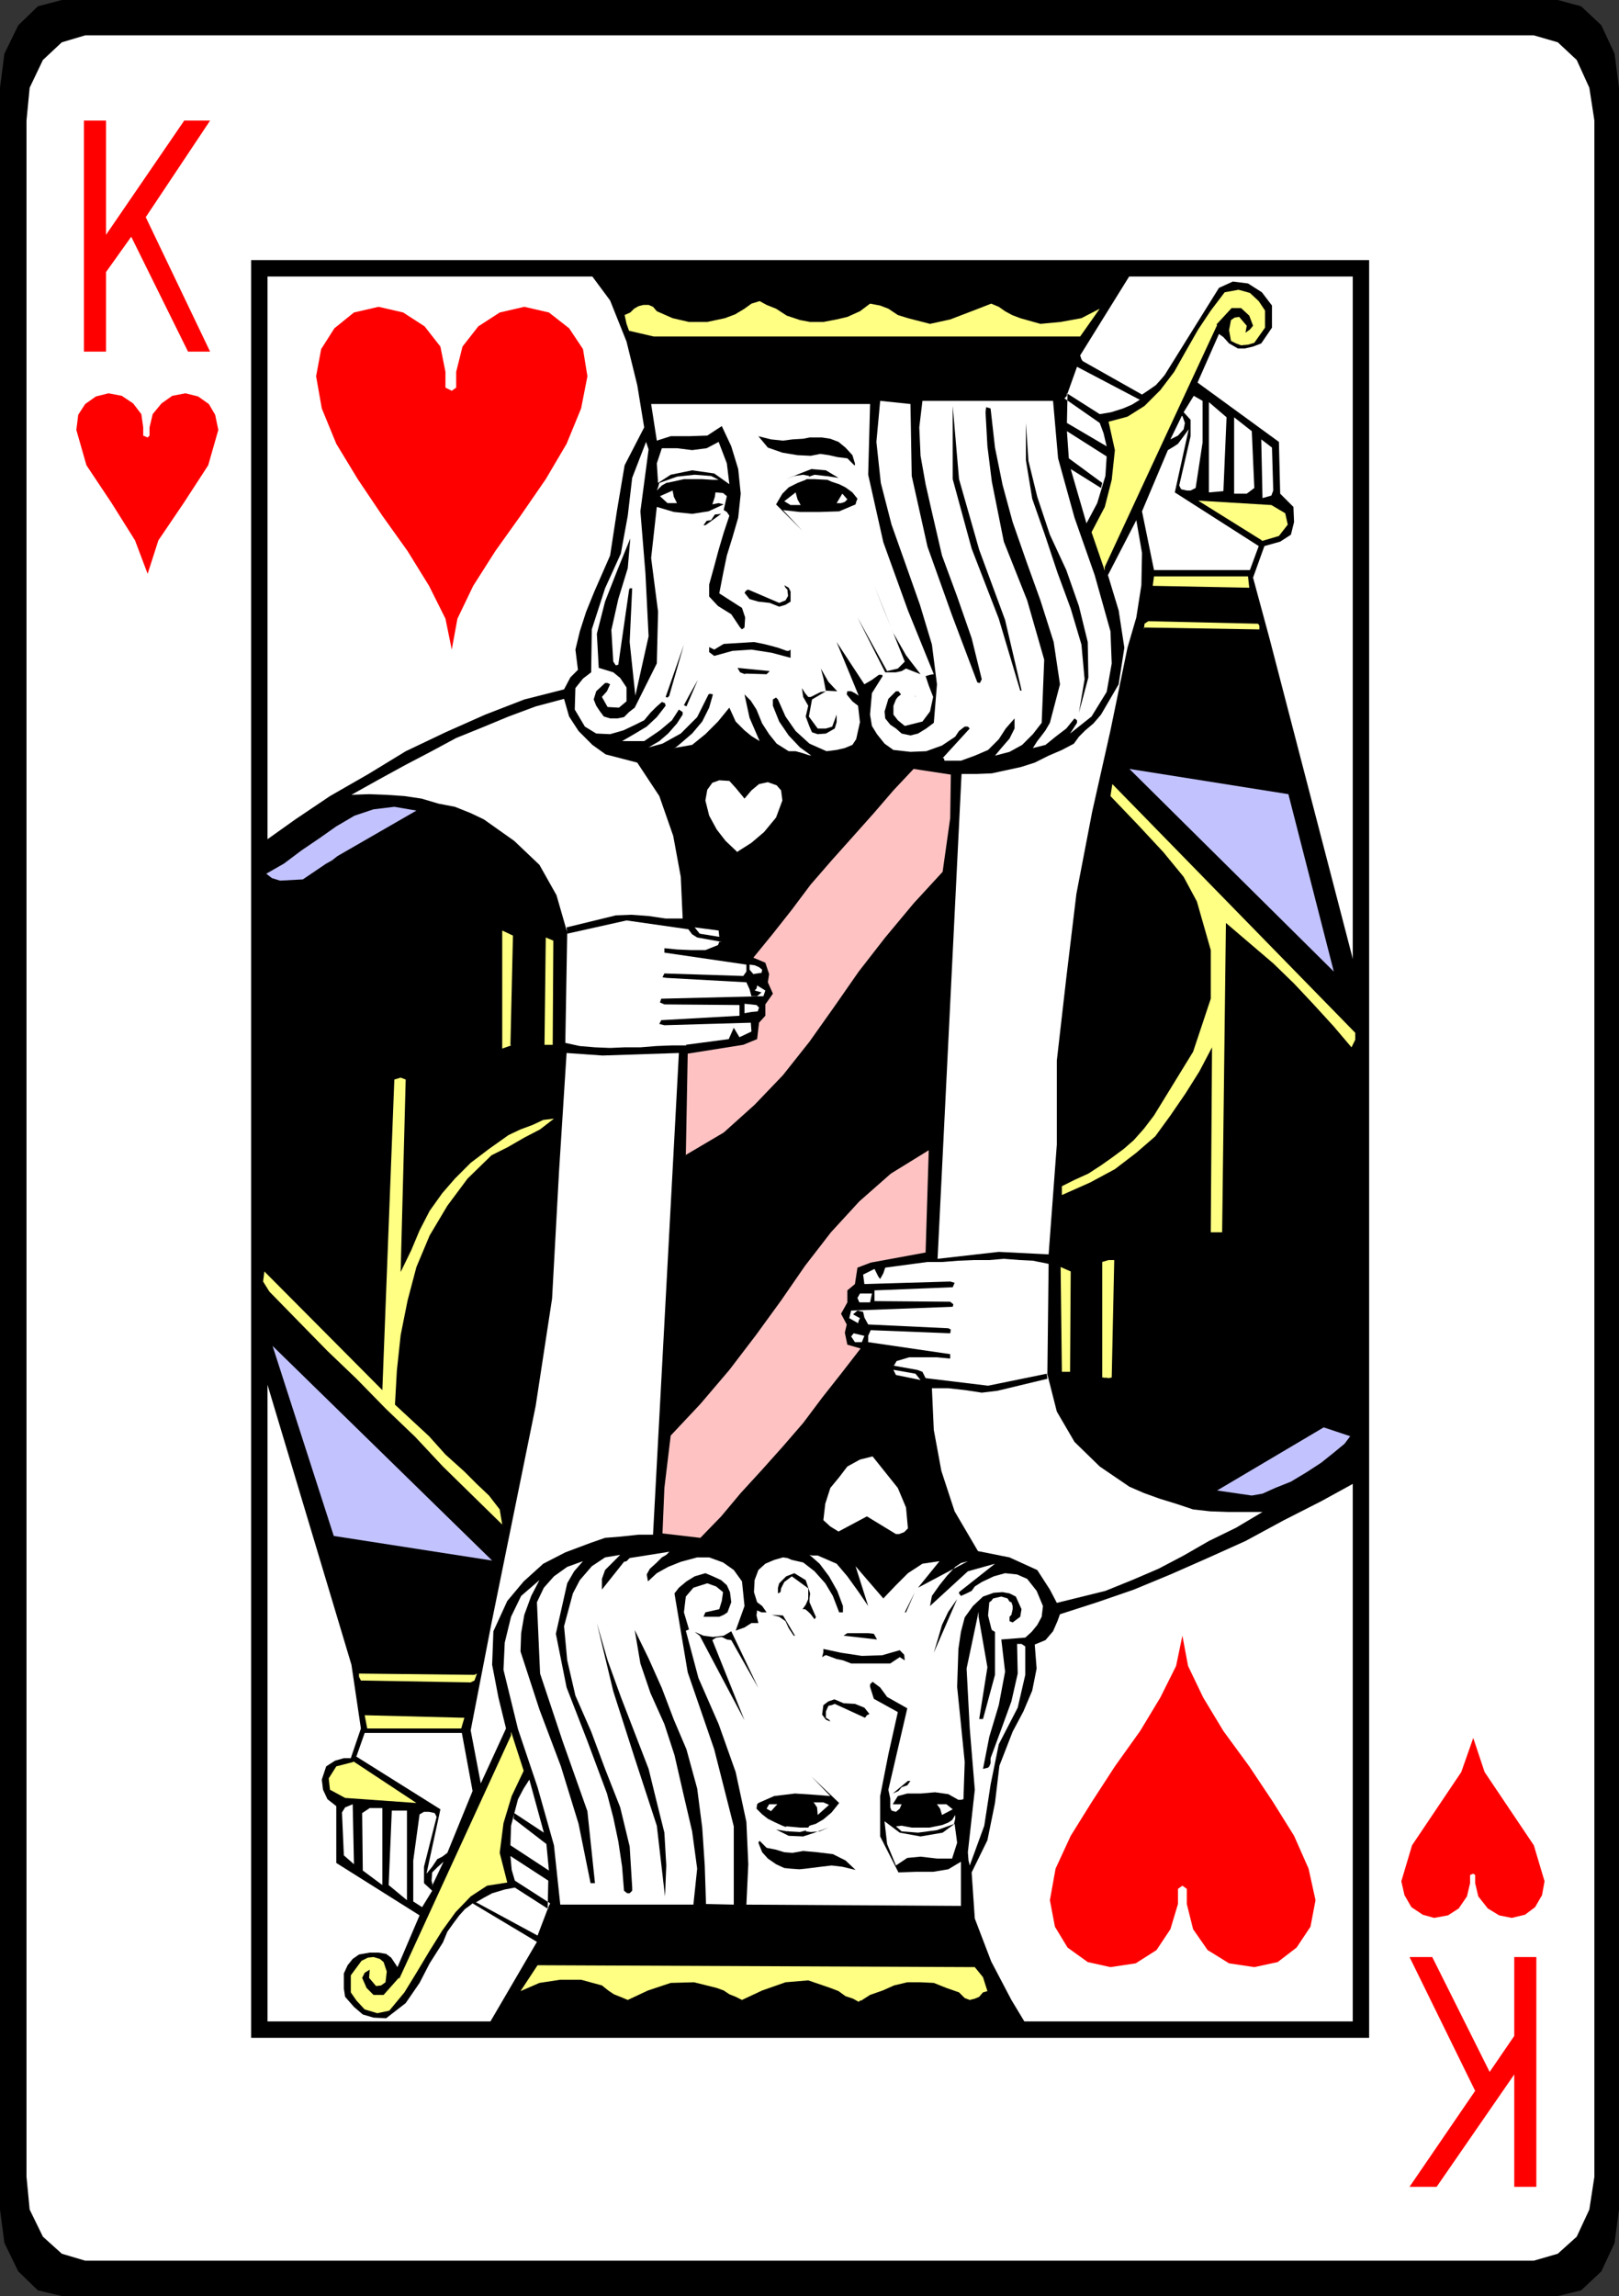 <?xml version="1.0" encoding="UTF-8" standalone="no"?>
<svg
   version="1.0"
   width="109.689mm"
   height="155.497mm"
   id="svg106"
   sodipodi:docname="King of Hearts 1.wmf"
   xmlns:inkscape="http://www.inkscape.org/namespaces/inkscape"
   xmlns:sodipodi="http://sodipodi.sourceforge.net/DTD/sodipodi-0.dtd"
   xmlns="http://www.w3.org/2000/svg"
   xmlns:svg="http://www.w3.org/2000/svg">
  <rect width="100%" height="100%" fill="#333333" stroke="none"/>
  <sodipodi:namedview
     id="namedview106"
     pagecolor="#ffffff"
     bordercolor="#000000"
     borderopacity="0.25"
     inkscape:showpageshadow="2"
     inkscape:pageopacity="0.0"
     inkscape:pagecheckerboard="0"
     inkscape:deskcolor="#d1d1d1"
     inkscape:document-units="mm" />
  <defs
     id="defs1">
    <pattern
       id="WMFhbasepattern"
       patternUnits="userSpaceOnUse"
       width="6"
       height="6"
       x="0"
       y="0" />
  </defs>
  <path
     style="fill:#000000;fill-opacity:1;fill-rule:evenodd;stroke:none"
     d="M 15.833,0 H 398.899 l 5.978,1.616 5.17,4.848 3.393,7.272 1.131,8.726 V 565.569 l -1.131,8.564 -3.393,7.272 -5.17,4.848 -5.978,1.454 H 15.833 L 9.694,586.253 4.685,581.405 1.131,574.133 0,565.569 V 22.461 L 1.131,13.735 4.685,6.464 9.694,1.616 Z"
     id="path1" />
  <path
     style="fill:#ffffff;fill-opacity:1;fill-rule:evenodd;stroke:none"
     d="M 21.811,9.049 H 392.76 l 6.139,1.778 4.847,4.525 3.231,7.11 1.293,8.403 V 557.166 l -1.293,8.403 -3.231,6.948 -4.847,4.363 -6.139,1.778 H 21.811 l -5.978,-1.778 -4.847,-4.363 -3.393,-6.948 -0.808,-8.403 V 30.864 l 0.808,-8.403 3.393,-7.11 4.847,-4.525 z"
     id="path2" />
  <path
     style="fill:#000000;fill-opacity:1;fill-rule:evenodd;stroke:none"
     d="M 64.302,66.576 H 350.592 V 521.616 H 64.302 Z"
     id="path3" />
  <path
     style="fill:#ffffff;fill-opacity:1;fill-rule:evenodd;stroke:none"
     d="M 68.503,70.777 H 346.391 V 517.415 H 68.503 Z"
     id="path4" />
  <path
     style="fill:#ff0000;fill-opacity:1;fill-rule:evenodd;stroke:none"
     d="m 114.064,99.217 v -4.04 l -1.292,-6.464 -4.039,-5.171 -5.493,-3.555 -6.301,-1.454 -6.301,1.454 -5.008,4.04 -3.393,5.333 -1.293,6.948 1.454,8.241 3.716,9.049 5.493,9.049 6.301,9.372 6.463,9.049 5.493,8.888 4.201,8.403 1.616,7.918 1.454,-7.918 4.039,-8.403 5.655,-8.888 6.463,-9.049 6.463,-9.372 5.332,-9.049 3.716,-9.049 1.616,-8.241 -1.131,-6.948 -3.554,-5.333 -5.17,-4.04 -6.301,-1.454 -6.301,1.454 -5.493,3.555 -4.039,5.171 -1.616,6.464 v 4.04 l -1.131,0.808 z"
     id="path5" />
  <path
     style="fill:#ff0000;fill-opacity:1;fill-rule:evenodd;stroke:none"
     d="m 301.638,483.481 v 3.878 l -1.939,6.464 -3.554,5.333 -5.332,3.393 -6.463,0.97 -5.816,-1.293 -5.17,-3.717 -3.231,-5.333 -1.292,-6.787 1.454,-8.08 3.878,-8.403 5.332,-8.564 5.978,-9.211 6.463,-9.049 5.17,-8.564 4.039,-8.08 1.616,-7.756 1.454,7.756 3.878,8.08 5.17,8.564 6.624,9.049 6.139,9.211 5.332,8.564 3.716,8.403 1.777,8.08 -1.292,6.787 -3.554,5.333 -4.847,3.717 -5.978,1.293 -6.463,-0.97 -5.493,-3.393 -3.716,-5.333 -1.616,-6.464 v -3.878 l -1.131,-0.808 -1.131,0.808 z"
     id="path6" />
  <path
     style="fill:#000000;fill-opacity:1;fill-rule:evenodd;stroke:none"
     d="m 348.007,251.597 -22.942,-88.229 -4.201,-15.513 2.908,-8.08 4.039,-1.131 2.747,-1.778 0.808,-3.232 -0.162,-3.878 -3.393,-3.393 -0.323,-13.25 -20.842,-15.19 5.493,-12.443 1.131,0.808 1.454,1.616 2.262,1.293 h 1.777 l 2.1,-0.485 2.1,-0.808 2.747,-4.04 v -5.656 l -2.585,-3.393 -3.554,-2.262 -3.878,-0.485 -3.554,1.616 -13.894,22.3 -0.808,0.97 -1.454,1.616 -1.616,1.131 -1.939,1.293 -15.187,-8.564 -0.323,-0.485 -0.323,-0.97 13.248,-21.33 -140.075,-1.454 6.463,8.726 4.201,10.503 2.747,11.15 1.777,10.827 -5.008,9.695 -1.939,11.473 -1.777,11.635 -4.039,9.211 -2.1,5.171 -1.616,5.009 -1.131,4.686 0.646,5.171 -1.939,1.939 -1.616,3.07 -10.178,2.585 -10.017,3.878 -10.178,4.525 -10.178,4.848 -9.532,5.817 -9.855,5.656 -8.886,5.979 -8.401,5.979 v 134.444 l 22.78,75.948 2.423,16.321 -2.585,7.595 H 89.506 88.052 l -2.262,0.646 -2.262,1.454 -1.131,3.393 0.323,2.585 1.131,2.424 2.262,1.778 v 14.543 l 21.326,13.412 -5.655,13.25 -1.616,-2.424 -1.293,-0.97 -1.939,-0.323 h -2.262 l -2.747,0.485 -1.616,1.131 -1.293,1.616 -0.969,2.101 v 3.878 l 0.323,2.101 2.262,2.585 2.262,1.939 2.747,0.808 3.231,0.162 5.008,-3.878 3.554,-5.171 2.585,-5.009 3.393,-5.333 1.131,-2.747 1.616,-2.262 1.454,-1.939 1.454,-1.616 1.131,-0.808 0.808,-0.646 16.479,9.857 -12.279,21.007 -0.646,0.323 -0.646,0.97 33.12,1.131 h 107.116 l -5.17,-8.564 -5.17,-9.857 -4.201,-10.988 -0.808,-11.796 4.039,-8.241 1.939,-9.534 1.131,-9.534 3.393,-8.726 2.747,-5.171 2.262,-5.332 1.131,-5.656 -0.485,-6.14 2.747,-1.131 1.939,-2.262 1.131,-2.585 0.646,-1.778 9.532,-3.07 9.371,-3.232 9.371,-3.878 9.532,-4.201 9.694,-4.363 9.855,-5.333 9.532,-4.848 10.017,-5.494 -0.323,-127.172 z"
     id="path7" />
  <path
     style="fill:#ffff83;fill-opacity:1;fill-rule:evenodd;stroke:none"
     d="m 220.534,512.082 2.262,-1.454 3.231,-1.131 2.908,-1.293 3.393,-0.808 h 3.393 l 3.393,0.162 3.231,1.293 3.231,1.131 1.454,1.454 1.292,0.485 1.293,-0.323 1.131,-0.485 0.969,-1.131 1.131,-0.323 -1.131,-3.555 -2.1,-2.585 -111.963,-0.485 -4.362,6.625 4.847,-2.101 5.332,-0.808 h 5.332 l 5.332,1.454 1.616,1.293 1.454,0.97 1.616,0.646 1.939,0.808 5.17,-2.424 5.816,-1.939 5.978,-0.162 5.816,1.454 1.777,0.646 1.454,0.97 1.616,0.646 1.616,0.808 5.17,-2.424 5.978,-2.101 5.816,-0.485 5.655,1.939 2.1,0.808 1.777,1.293 1.939,0.646 1.454,0.808 0.323,-0.323 z"
     id="path8" />
  <path
     style="fill:#ffffff;fill-opacity:1;fill-rule:evenodd;stroke:none"
     d="m 246.061,487.844 v -11.311 l -3.231,1.939 -3.878,0.646 h -4.524 l -4.362,0.162 -4.685,-9.211 v -10.342 l 2.1,-10.665 2.423,-10.827 -6.139,-3.393 -0.969,-3.07 v -0.646 l 0.646,-0.646 1.939,1.454 1.777,2.424 5.17,2.909 -4.847,20.845 0.485,2.262 v 2.262 l 0.323,0.808 1.131,0.323 0.969,-0.808 0.485,-1.131 h -0.969 -1.293 l 1.293,-2.101 2.423,-0.646 h 3.393 l 3.716,-0.323 3.393,0.485 2.585,1.454 h 0.646 l 0.646,-0.162 0.323,-9.534 -0.969,-9.695 -0.969,-9.534 0.323,-9.695 0.646,-4.363 0.969,-3.717 2.1,-2.909 2.585,-2.424 2.747,-0.97 2.262,-0.162 1.777,0.323 1.616,0.808 1.454,3.232 -0.323,1.939 -1.939,1.454 -0.808,-0.323 v -1.131 l 0.485,-0.485 0.323,-1.454 v -0.808 l -0.323,-0.97 -0.485,-0.162 -0.485,-0.808 -1.616,-0.485 -2.1,0.485 -0.485,0.646 -0.485,0.323 -0.323,3.393 0.808,3.232 0.162,0.485 0.808,0.485 v 10.988 l -3.07,11.311 h -0.162 -0.808 l 2.1,-13.25 -2.262,-12.927 v -1.131 -0.162 l -3.07,14.543 0.808,15.351 1.293,15.674 -1.777,15.998 0.162,2.101 0.323,1.293 3.716,-10.18 1.616,-10.503 2.1,-10.342 4.847,-9.372 1.939,-8.403 v -7.272 l -0.969,-0.646 h -1.131 l 0.162,7.595 -1.616,7.11 -2.585,7.11 -2.747,7.433 v 1.293 l -0.323,0.808 -0.323,0.323 -1.292,0.323 1.616,-8.241 2.423,-8.08 1.616,-8.564 -0.969,-8.241 6.139,-0.485 1.616,-1.454 1.454,-1.778 1.131,-2.101 0.323,-2.747 -1.616,-3.878 -2.423,-3.07 -2.585,-1.131 -3.07,-0.323 -2.908,0.808 -3.07,1.454 -1.777,1.131 -0.808,1.131 -1.292,0.646 -1.454,0.646 -0.485,-0.646 v -0.323 l 9.209,-7.272 -6.947,1.939 -9.694,8.888 0.485,-2.585 1.939,-2.747 1.939,-2.424 2.1,-2.262 1.454,-0.97 1.777,-0.485 -12.763,6.787 5.493,-6.787 -4.362,0.646 -3.716,2.424 -3.07,3.07 -3.231,3.393 -7.109,-8.241 3.231,10.18 -2.423,-3.555 -2.908,-4.04 -2.747,-3.232 -4.847,-2.101 h -1.454 l -0.646,-0.162 2.585,2.262 2.423,3.232 2.1,3.717 1.454,3.878 v 1.131 0.485 h -0.485 -0.485 l -1.616,-4.201 -1.939,-3.232 -2.747,-3.07 -2.908,-2.262 -1.454,-0.323 -1.454,-0.323 -1.131,-0.485 -1.131,-0.162 -2.262,0.646 -2.262,0.97 -1.777,1.616 -0.969,2.585 -0.162,3.07 0.808,2.585 1.293,0.97 1.131,1.616 h -1.293 l -1.131,-0.485 -0.162,1.293 0.485,1.939 h -0.646 -1.131 l -1.777,1.131 -2.262,0.808 2.262,-6.302 -0.646,-6.302 -2.1,-2.909 -2.747,-1.939 -3.554,-1.293 h -3.07 l -4.201,1.131 -3.231,1.293 -2.908,1.616 -2.262,2.101 -0.323,-1.778 0.808,-1.454 1.616,-1.454 1.454,-1.454 1.131,-0.646 0.808,-0.808 -10.178,1.616 -0.808,0.808 -0.646,0.162 -5.655,7.11 v -2.747 l 0.808,-2.262 2.1,-2.101 1.777,-1.778 -3.878,0.646 -3.393,2.262 -3.07,3.555 -1.777,3.393 -2.262,8.403 0.808,8.726 2.1,9.049 4.039,9.211 3.554,9.534 3.878,9.857 2.423,10.019 0.646,10.503 v 0.808 l -0.646,0.646 h -0.646 l -0.808,-0.646 -0.485,-6.14 -0.969,-6.464 -1.292,-6.14 -1.616,-6.14 -5.008,-13.412 -5.332,-13.735 -2.747,-13.735 2.908,-12.927 1.777,-3.07 2.262,-2.585 -4.039,1.454 -3.393,2.424 -2.585,2.909 -1.777,3.717 0.808,18.26 5.816,17.452 6.301,17.775 1.939,18.421 h -0.808 -0.323 l -3.07,-15.19 -4.524,-14.705 -5.493,-14.543 -4.847,-14.866 0.162,-4.686 0.808,-4.686 1.777,-4.848 2.1,-4.04 -4.685,4.04 -2.585,5.333 -1.616,6.625 -0.323,6.948 3.716,15.19 5.008,14.866 4.201,14.866 1.616,15.19 h 34.09 l 0.969,-9.211 -1.293,-9.534 -2.262,-9.695 -2.262,-9.857 -2.585,-7.918 -3.554,-7.918 -2.585,-7.595 -1.454,-8.564 3.554,7.272 3.393,7.595 3.07,8.08 3.231,7.595 2.747,10.019 1.293,10.019 0.646,9.695 0.323,9.857 7.109,0.162 v -20.037 l -5.008,-19.714 -6.786,-19.714 -3.393,-20.199 1.131,-1.454 1.939,-1.616 2.1,-1.293 2.747,-0.808 1.939,0.808 2.1,0.97 1.454,1.293 0.808,1.778 0.323,2.585 -0.969,2.585 -0.969,0.646 -1.131,0.485 h -1.616 -1.454 -0.969 l 0.485,-1.131 3.554,-0.808 0.646,-2.101 0.323,-2.262 -1.777,-1.454 -2.262,-0.808 -3.554,1.131 -1.939,2.262 -0.485,4.04 1.293,4.363 -0.323,0.162 -0.485,0.162 3.231,12.119 5.17,11.796 4.362,12.281 2.747,12.766 0.485,10.827 -0.485,10.342 z"
     id="path9" />
  <path
     style="fill:#000000;fill-opacity:1;fill-rule:evenodd;stroke:none"
     d="m 170.288,485.42 0.323,-7.918 -0.485,-8.403 -1.939,-7.756 -2.1,-8.564 -3.554,-9.211 -3.554,-9.211 -3.393,-9.372 -2.747,-9.534 4.201,17.452 5.493,17.129 5.655,17.29 2.1,18.098 z"
     id="path10" />
  <path
     style="fill:#ffffff;fill-opacity:1;fill-rule:evenodd;stroke:none"
     d="m 129.574,442.436 -1.939,-7.918 -1.616,-8.403 0.323,-8.564 3.554,-7.756 4.201,-5.009 5.008,-4.525 5.655,-2.909 6.463,-2.424 3.716,-1.293 4.039,-0.323 4.524,-0.485 h 3.716 l 6.624,-123.294 -19.549,0.646 -9.209,-0.646 -1.939,30.379 -1.777,32.48 -4.201,27.47 -5.655,27.794 -5.655,27.794 -5.332,27.47 2.585,13.574 z"
     id="path11" />
  <path
     style="fill:#000000;fill-opacity:1;fill-rule:evenodd;stroke:none"
     d="m 190.645,440.336 -8.24,-20.522 0.969,-0.646 1.454,-0.162 1.293,0.646 1.131,0.162 6.947,12.281 -6.947,-14.543 -1.939,1.131 -2.747,0.323 -2.423,-0.323 -2.262,-0.97 0.646,0.485 0.646,0.485 11.471,21.653 z"
     id="path12" />
  <path
     style="fill:#000000;fill-opacity:1;fill-rule:evenodd;stroke:none"
     d="m 199.046,424.985 -4.039,-8.403 4.039,8.403 z"
     id="path13" />
  <path
     style="fill:#000000;fill-opacity:1;fill-rule:evenodd;stroke:none"
     d="m 239.113,423.046 5.978,-13.735 -2.262,3.232 -1.616,3.393 -1.131,3.878 -0.969,3.232 z"
     id="path14" />
  <path
     style="fill:#000000;fill-opacity:1;fill-rule:evenodd;stroke:none"
     d="m 203.57,418.683 -3.07,-5.171 -2.908,-0.162 1.939,0.485 1.616,1.131 0.808,1.778 1.293,1.939 h 0.323 z"
     id="path15" />
  <path
     style="fill:#000000;fill-opacity:1;fill-rule:evenodd;stroke:none"
     d="m 216.818,419.167 h 7.109 z"
     id="path16" />
  <path
     style="fill:#000000;fill-opacity:1;fill-rule:evenodd;stroke:none"
     d="m 236.205,415.451 0.808,-2.747 -0.808,2.747 z"
     id="path17" />
  <path
     style="fill:#000000;fill-opacity:1;fill-rule:evenodd;stroke:none"
     d="m 208.901,413.835 -1.616,-3.717 v -0.97 l 0.162,-1.293 -1.131,-3.393 -2.908,-1.778 -2.1,0.808 -1.777,1.778 -0.323,1.131 v 1.454 l 0.646,-0.323 0.162,-0.97 0.808,-1.616 1.939,-1.454 4.201,3.07 v 2.747 l -0.646,1.454 -0.808,1.131 h 0.646 l 0.808,0.646 0.646,0.646 0.969,1.293 0.323,-0.485 v -0.162 z"
     id="path18" />
  <path
     style="fill:#000000;fill-opacity:1;fill-rule:evenodd;stroke:none"
     d="m 232.005,412.704 2.262,-5.171 -2.585,5.171 z"
     id="path19" />
  <path
     style="fill:#ffffff;fill-opacity:1;fill-rule:evenodd;stroke:none"
     d="m 270.618,292.965 v -21.492 l 2.423,-21.168 2.585,-21.492 4.039,-21.007 4.685,-20.845 4.362,-21.168 2.262,-7.756 1.293,-8.241 0.162,-8.241 -1.454,-8.403 -7.27,14.058 2.747,9.049 1.454,9.534 -1.454,9.372 -4.524,7.756 -1.939,2.262 -2.1,1.778 -1.616,1.616 -1.292,1.778 -3.07,1.616 -3.393,1.454 -3.554,1.778 -3.554,1.131 -3.716,0.808 -3.716,0.808 -3.878,0.162 h -3.878 l -6.139,124.102 15.672,-1.778 12.763,0.646 z"
     id="path20" />
  <path
     style="fill:#ffffff;fill-opacity:1;fill-rule:evenodd;stroke:none"
     d="m 229.258,392.666 h 0.969 l 1.292,-0.485 0.323,-0.323 0.646,-0.646 -0.485,-5.333 -2.1,-5.009 -3.231,-4.04 -3.231,-4.04 -3.231,0.808 -3.231,1.778 -2.1,2.747 -2.262,2.747 -1.293,4.04 -0.485,4.201 1.777,1.616 2.1,1.293 7.27,-3.878 7.432,4.525 v 0 z"
     id="path21" />
  <path
     style="fill:#ffff83;fill-opacity:1;fill-rule:evenodd;stroke:none"
     d="m 128.604,390.243 -0.646,-3.878 -2.747,-3.555 -3.07,-2.909 -3.231,-3.232 -4.847,-4.363 -4.201,-4.686 -4.362,-4.04 -4.362,-4.04 0.485,-8.726 0.969,-9.049 1.777,-8.888 2.262,-8.564 3.393,-8.08 4.524,-7.595 5.17,-6.948 6.139,-5.979 4.201,-2.101 4.201,-2.424 4.039,-2.101 3.554,-2.747 -2.747,0.323 -2.747,1.293 -3.07,1.131 -3.07,1.454 -5.008,3.555 -4.685,3.555 -4.039,4.04 -3.231,3.717 -3.231,4.525 -2.585,5.009 -2.1,5.009 -2.747,5.656 1.292,-49.285 -1.292,-0.485 -1.616,0.485 -3.07,79.503 -30.212,-30.379 -0.323,2.585 1.616,2.585 7.27,7.433 7.593,7.756 7.432,7.11 7.593,7.756 7.432,7.11 7.109,7.595 7.593,7.433 z"
     id="path22" />
  <path
     style="fill:#c2c2ff;fill-opacity:1;fill-rule:evenodd;stroke:none"
     d="m 320.541,382.809 2.747,-0.485 3.231,-1.454 4.039,-1.616 4.039,-2.424 3.716,-2.424 3.231,-2.585 2.747,-2.262 1.454,-1.939 -6.786,-2.262 -27.304,16.159 z"
     id="path23" />
  <path
     style="fill:#ffff83;fill-opacity:1;fill-rule:evenodd;stroke:none"
     d="m 282.897,352.592 0.969,0.162 0.808,-0.162 0.646,-30.056 h -1.454 l -1.616,0.485 v 29.571 h 0.323 l 0.485,0.162 v 0 z"
     id="path24" />
  <path
     style="fill:#ffff83;fill-opacity:1;fill-rule:evenodd;stroke:none"
     d="m 274.011,351.137 0.162,-25.693 -2.585,-1.131 0.323,26.824 h 2.1 z"
     id="path25" />
  <path
     style="fill:#ffffff;fill-opacity:1;fill-rule:evenodd;stroke:none"
     d="m 218.918,343.543 h 1.777 l 0.646,-1.616 -2.747,-0.646 -0.646,0.808 0.969,1.454 z"
     id="path26" />
  <path
     style="fill:#ffffff;fill-opacity:1;fill-rule:evenodd;stroke:none"
     d="m 219.887,333.362 h 2.908 l 0.485,-2.262 h -3.07 l -0.646,1.131 0.485,1.131 v 0 z"
     id="path27" />
  <path
     style="fill:#000000;fill-opacity:1;fill-rule:evenodd;stroke:none"
     d="m 232.328,335.463 13.248,-0.485 z"
     id="path28" />
  <path
     style="fill:#ffff83;fill-opacity:1;fill-rule:evenodd;stroke:none"
     d="m 312.948,315.426 0.969,-79.18 12.117,10.342 5.332,5.171 5.008,5.333 5.17,5.656 4.524,5.333 0.969,-1.939 v -1.778 l -62.202,-63.667 -0.485,3.07 7.109,7.433 6.463,6.948 5.17,6.302 3.393,6.302 3.554,12.443 v 12.443 l -4.524,13.574 -10.017,16.321 -2.585,3.393 -2.585,2.909 -2.585,2.262 -3.07,2.262 -2.747,1.939 -3.231,2.101 -3.554,1.616 -3.231,1.616 v 2.262 l 7.27,-3.232 6.301,-3.393 5.493,-4.201 4.847,-4.201 3.878,-5.332 3.878,-5.656 3.554,-5.656 3.231,-6.14 -0.323,47.346 z"
     id="path29" />
  <path
     style="fill:#ffc2c2;fill-opacity:1;fill-rule:evenodd;stroke:none"
     d="m 175.458,295.712 9.855,-5.817 7.917,-7.11 7.27,-7.595 6.786,-8.564 6.301,-8.888 6.301,-9.049 6.786,-8.726 7.27,-8.726 7.432,-8.08 1.939,-13.735 0.162,-11.15 -9.532,-1.454 -5.17,5.494 -5.008,5.817 -5.332,5.979 -5.493,6.14 -5.332,6.14 -4.847,6.464 -4.847,6.14 -5.008,6.14 3.07,1.293 0.969,2.909 -0.323,2.101 1.292,2.909 -1.939,2.747 v 2.909 l -1.616,1.778 -0.485,4.201 -3.554,1.454 -14.218,2.262 -0.485,26.016 v 0 z"
     id="path30" />
  <path
     style="fill:#ffffff;fill-opacity:1;fill-rule:evenodd;stroke:none"
     d="m 175.619,267.433 10.986,-1.454 0.646,-1.454 0.646,-1.454 0.485,0.808 0.969,1.616 3.07,-1.454 -0.162,-2.262 -22.134,0.646 -1.292,-0.323 0.485,-0.97 20.034,-1.131 v -2.747 l -19.226,-0.162 -1.131,-0.485 0.323,-0.97 26.173,-0.646 0.485,-1.454 -2.1,-1.293 -0.162,0.808 -0.485,0.485 1.777,0.485 -1.131,0.97 h -1.454 l -0.485,-1.778 -0.808,-1.778 -20.519,-1.131 -0.969,-0.162 0.485,-0.97 20.195,0.646 0.808,-1.131 v -1.778 L 170.126,243.841 v -0.485 -0.646 l 3.231,0.323 3.716,0.162 h 3.554 l 3.231,-1.293 0.323,-0.808 h 0.646 l -6.301,-1.131 -1.293,-0.808 -0.969,-1.293 -15.833,-2.262 -15.187,3.393 -0.162,-1.616 12.602,-3.07 4.039,-0.162 4.362,0.323 4.362,0.646 h 4.362 l -0.485,-10.665 -1.939,-10.503 -3.554,-10.18 -5.655,-8.564 -8.078,-2.101 -3.393,-2.424 -3.554,-3.555 -2.423,-3.717 -1.292,-4.525 -7.27,1.939 -6.947,2.585 -6.624,2.747 -6.786,2.747 -6.301,3.393 -6.786,3.555 -6.786,3.717 -6.947,3.878 4.524,-0.162 4.362,0.162 4.685,0.323 4.362,0.646 4.362,1.293 4.201,0.808 4.039,1.616 3.393,1.616 7.755,5.494 6.463,6.14 4.362,7.756 2.747,9.534 -0.485,28.278 3.716,0.808 3.878,0.323 3.878,0.162 3.716,-0.162 h 4.039 l 4.039,-0.323 4.039,-0.162 h 3.716 v 0 z"
     id="path31" />
  <path
     style="fill:#ffc2c2;fill-opacity:1;fill-rule:evenodd;stroke:none"
     d="m 237.821,294.419 -9.694,5.979 -8.078,7.11 -7.27,7.918 -6.624,8.564 -6.139,8.888 -6.463,8.888 -6.786,8.888 -7.432,8.726 -7.593,8.08 -1.616,13.412 -0.485,11.635 9.694,1.131 5.332,-5.494 5.008,-5.979 5.332,-5.817 5.493,-6.14 5.17,-5.979 4.847,-6.464 4.847,-6.14 5.008,-6.464 -3.393,-0.97 -0.646,-3.07 0.485,-2.101 -1.454,-2.747 1.616,-2.909 v -3.07 l 1.939,-1.616 0.646,-4.201 3.393,-1.293 14.056,-2.585 0.808,-26.178 z"
     id="path32" />
  <path
     style="fill:#ffffff;fill-opacity:1;fill-rule:evenodd;stroke:none"
     d="m 237.498,323.021 -10.825,1.454 -0.485,1.454 -0.808,1.454 -0.485,-0.646 -0.969,-1.939 -2.908,1.454 0.323,2.424 21.973,-0.646 1.131,0.323 -0.485,1.131 -20.034,0.808 v 2.747 l 19.388,0.162 0.808,0.646 -0.162,0.646 -26.012,0.97 -0.485,1.939 2.262,1.293 0.162,-0.646 0.323,-0.646 -1.777,-0.97 1.131,-0.97 1.454,0.323 0.323,1.454 0.969,1.778 20.519,0.97 0.646,0.323 -0.162,0.97 -20.357,-0.808 -0.646,1.454 v 1.616 l 21.003,3.07 v 0.323 0.808 l -3.393,-0.323 h -3.554 -3.554 l -3.231,0.97 -0.646,1.131 h -0.323 l 6.301,1.131 1.292,0.485 0.808,1.616 15.995,1.939 15.025,-3.07 0.162,1.293 -12.763,3.07 -4.039,0.485 -4.201,-0.646 -4.362,-0.485 h -4.201 l 0.485,10.665 1.939,10.503 3.393,10.342 5.978,10.18 8.078,1.616 7.109,3.232 3.231,5.009 1.777,3.393 12.44,-3.07 6.786,-2.747 6.786,-2.909 6.463,-3.393 6.463,-3.717 6.947,-3.393 6.786,-4.04 h -4.524 -4.201 l -4.685,-0.162 -4.362,-0.485 -4.362,-1.454 -4.201,-1.293 -4.039,-1.454 -3.716,-1.616 -7.593,-5.171 -6.463,-6.302 -4.524,-7.756 -2.423,-9.534 0.323,-28.278 -4.039,-0.808 -3.231,-0.162 -4.201,-0.323 -3.716,0.323 h -4.039 l -3.878,0.162 -4.039,0.323 z"
     id="path33" />
  <path
     style="fill:#ffff83;fill-opacity:1;fill-rule:evenodd;stroke:none"
     d="m 130.705,267.433 0.646,-27.955 -2.747,-1.293 v 30.218 l 2.262,-0.808 v 0 z"
     id="path34" />
  <path
     style="fill:#ffff83;fill-opacity:1;fill-rule:evenodd;stroke:none"
     d="m 141.529,267.272 0.162,-26.501 -1.939,-0.808 -0.323,27.47 h 2.1 v 0 z"
     id="path35" />
  <path
     style="fill:#ffffff;fill-opacity:1;fill-rule:evenodd;stroke:none"
     d="m 194.037,258.869 0.323,-0.97 -0.646,-0.646 -1.454,-0.162 -1.616,-0.162 v 1.454 0.97 l 1.777,-0.323 1.777,-0.162 v 0 z"
     id="path36" />
  <path
     style="fill:#ffffff;fill-opacity:1;fill-rule:evenodd;stroke:none"
     d="m 195.007,249.012 0.162,-0.808 -0.808,-0.646 -1.131,-0.485 -1.293,-0.162 v 1.293 l 0.969,1.131 0.969,-0.162 1.131,-0.162 z"
     id="path37" />
  <path
     style="fill:#ffffff;fill-opacity:1;fill-rule:evenodd;stroke:none"
     d="m 184.182,239.801 -0.162,-1.616 -6.139,-0.808 1.292,1.616 5.008,0.808 z"
     id="path38" />
  <path
     style="fill:#ffffff;fill-opacity:1;fill-rule:evenodd;stroke:none"
     d="m 228.773,350.653 0.646,1.293 6.301,1.293 -1.292,-1.616 -5.493,-0.97 v 0 z"
     id="path39" />
  <path
     style="fill:#c2c2ff;fill-opacity:1;fill-rule:evenodd;stroke:none"
     d="m 71.572,225.42 5.978,-0.323 5.978,-4.04 1.454,-0.808 1.454,-1.131 20.195,-11.635 -5.655,-0.97 -5.332,0.646 -4.847,1.616 -4.685,2.747 -4.362,3.07 -4.524,3.07 -4.524,3.393 -4.524,2.585 1.454,1.131 2.1,0.646 v 0 z"
     id="path40" />
  <path
     style="fill:#ffffff;fill-opacity:1;fill-rule:evenodd;stroke:none"
     d="m 188.867,217.986 3.554,-2.262 3.231,-2.747 3.07,-3.717 1.616,-4.363 -0.323,-2.585 -1.131,-1.293 -2.262,-0.808 -2.262,0.485 -1.939,1.616 -1.777,2.101 -2.262,-2.747 -1.616,-1.778 -2.585,-0.162 -1.777,0.646 -1.293,1.778 -0.485,2.747 0.969,3.878 1.939,3.555 2.262,2.909 3.07,2.909 v 0 z"
     id="path41" />
  <path
     style="fill:#ffffff;fill-opacity:1;fill-rule:evenodd;stroke:none"
     d="m 241.86,194.717 h 4.201 l 3.554,-1.293 3.393,-1.454 2.747,-2.747 1.777,-2.747 2.262,-2.585 v 2.585 l -1.293,2.585 -2.1,2.424 -1.616,1.939 3.716,-0.97 3.231,-1.778 2.747,-2.747 2.262,-2.909 0.646,-16.159 -4.362,-15.19 -5.978,-15.028 -3.07,-15.351 -1.131,-9.049 -0.485,-8.726 0.162,-1.293 1.131,0.323 1.131,10.019 1.939,9.534 2.585,9.534 3.554,10.18 3.554,9.857 3.393,10.665 1.616,10.827 -2.585,9.857 -1.131,1.939 -0.969,1.293 -1.131,1.454 -1.131,1.778 3.231,-0.808 2.585,-2.101 2.747,-2.101 2.1,-2.585 0.646,0.485 v 0.646 l -1.777,2.747 5.493,-4.363 3.878,-6.302 1.293,-7.272 -0.323,-8.241 -4.039,-14.382 -5.17,-14.705 -4.201,-15.19 -1.293,-14.705 h -33.444 l -0.808,6.787 0.323,7.272 1.293,7.272 1.616,7.11 2.585,11.15 3.878,10.503 3.716,10.665 2.585,10.503 -0.485,0.97 -0.646,-0.162 -6.463,-17.129 -6.301,-17.613 -4.039,-18.098 -0.323,-18.421 -7.755,-0.808 -0.969,10.503 1.131,10.503 2.747,10.665 3.554,10.019 3.716,10.503 3.07,10.18 1.293,10.18 -0.808,9.857 -1.939,1.454 -2.1,1.293 -1.939,0.485 -2.262,-0.485 -1.454,-1.293 -1.454,-0.97 -1.292,-1.616 -0.162,-1.778 0.969,-3.232 1.939,-1.939 h 0.646 l 0.646,0.808 -0.808,0.646 -0.485,0.646 -0.646,1.616 v 2.262 l 1.131,1.454 1.777,1.454 4.524,-1.131 1.939,-2.585 0.808,-3.717 -1.131,-2.909 -0.808,-2.424 1.131,-0.323 0.969,-0.162 -6.624,-16.321 -6.301,-17.452 -3.878,-17.29 0.485,-18.098 H 166.733 l 1.454,9.372 3.554,-1.131 h 4.685 l 4.685,-0.162 3.716,-2.424 2.423,5.171 1.777,5.817 0.646,6.302 -0.646,6.14 -1.454,5.009 -1.454,4.686 -0.969,4.686 -0.969,5.009 5.816,3.717 0.808,2.424 -0.162,2.585 -0.646,0.485 -0.485,-0.485 -2.262,-3.393 -3.393,-2.101 -2.262,-2.424 v -3.07 l 1.293,-4.686 1.131,-4.201 1.292,-4.363 1.454,-4.363 -0.646,-0.97 -0.808,-0.485 0.808,-3.555 -0.969,-0.808 -1.939,-0.162 -0.162,1.131 -0.646,1.939 1.616,-0.323 1.292,0.323 -3.878,1.778 -4.201,0.646 -4.685,-0.485 -4.362,-1.293 -1.454,13.089 1.777,13.735 -0.323,13.25 -5.655,11.311 -1.454,1.131 -1.293,1.293 -1.616,0.323 h -1.939 l -1.616,-0.485 -0.969,-1.293 -0.969,-1.454 -0.646,-1.616 0.646,-2.101 2.262,-2.101 h 0.646 l 0.646,0.323 -0.808,1.778 -1.293,1.454 1.454,2.585 2.908,0.162 1.939,-1.616 v -3.555 l -1.616,-2.424 -1.777,-1.454 -3.716,-1.131 -0.485,-8.726 2.1,-8.241 3.231,-8.241 3.231,-7.918 -0.646,7.595 -2.423,7.918 -1.777,7.918 0.485,8.08 0.646,0.97 0.646,-0.162 2.747,-19.068 0.162,-0.485 h 0.646 l -0.646,13.735 1.454,13.735 3.393,-15.19 -0.808,-16.159 -1.293,-15.836 2.1,-15.836 -0.485,-1.454 -0.162,-0.485 -3.554,9.211 -1.131,9.695 -1.777,9.695 -4.039,8.888 -3.393,10.503 -0.162,10.988 -2.1,1.616 -1.939,2.424 -0.162,5.494 2.585,4.363 2.908,1.778 3.554,0.162 3.393,-0.97 3.07,-1.454 2.262,-1.131 1.616,-1.939 1.454,-1.454 1.454,-1.293 0.808,0.323 0.162,0.646 -2.262,2.909 -2.585,2.424 -3.231,1.939 -3.07,1.778 h 5.655 l 4.039,-2.747 3.07,-2.585 1.777,-2.747 0.969,0.646 v 0.646 l -1.454,2.262 -2.262,2.585 -2.262,1.939 -2.747,1.616 3.554,-0.97 4.685,-2.585 4.201,-4.201 2.908,-5.817 0.323,-0.162 0.808,0.162 -0.969,3.393 -1.777,3.555 -2.585,3.07 -3.393,2.909 -0.808,0.646 -0.485,0.162 4.685,-0.808 3.393,-2.747 3.231,-3.232 2.908,-3.555 1.616,3.555 2.262,2.262 1.777,1.454 2.1,1.293 -2.585,-5.979 -1.292,-5.979 1.616,1.616 1.454,2.262 1.454,3.555 1.777,2.747 1.939,2.424 3.07,1.939 h 1.777 l 1.777,0.485 1.454,0.485 0.808,0.162 -2.908,-2.101 -2.908,-3.07 -2.423,-3.555 -1.616,-4.04 v -0.97 -0.646 l 0.808,-0.485 0.485,0.485 1.939,4.363 2.585,3.717 3.554,3.232 4.362,1.939 2.585,-0.323 2.1,-0.485 1.939,-0.808 0.969,-1.454 0.969,-4.363 -0.485,-4.201 -1.454,-1.131 -1.454,-1.778 0.162,-0.808 h 0.969 l 0.969,0.485 0.969,0.646 -5.655,-13.735 7.109,10.827 1.939,-1.131 1.777,-1.293 h 0.808 l 0.162,0.323 -2.747,4.363 -0.485,5.494 0.485,2.909 1.292,2.101 1.939,2.424 2.262,1.616 4.362,0.485 4.039,-0.162 4.039,-1.454 3.393,-2.262 0.969,-1.454 1.454,-1.131 h 0.808 l 0.485,0.485 -6.947,7.595 h 0.323 z"
     id="path42" />
  <path
     style="fill:#000000;fill-opacity:1;fill-rule:evenodd;stroke:none"
     d="m 209.224,187.93 2.262,-0.162 2.262,-1.293 0.485,-1.616 v -1.939 l -1.131,3.07 -1.616,0.485 h -2.1 l -2.262,-3.07 0.808,-4.363 3.554,-2.101 -1.293,0.162 -1.292,0.646 -1.293,0.646 h -0.646 l -0.808,-0.97 -0.808,-1.293 0.323,2.262 1.293,2.262 -0.646,2.747 0.969,2.585 0.646,1.454 1.454,0.485 v 0 z"
     id="path43" />
  <path
     style="fill:#000000;fill-opacity:1;fill-rule:evenodd;stroke:none"
     d="m 276.273,182.436 2.423,-9.049 -0.162,-9.049 -2.262,-9.211 -3.231,-9.211 -4.201,-9.049 -3.231,-9.695 -2.262,-9.211 -0.646,-9.695 v 9.534 l 1.616,9.857 3.231,9.211 3.231,9.695 3.393,9.211 2.747,9.211 0.808,8.888 -1.454,8.564 z"
     id="path44" />
  <path
     style="fill:#000000;fill-opacity:1;fill-rule:evenodd;stroke:none"
     d="m 175.134,180.497 0.646,0.323 2.908,-6.787 -2.262,4.04 -1.293,2.424 z"
     id="path45" />
  <path
     style="fill:#000000;fill-opacity:1;fill-rule:evenodd;stroke:none"
     d="m 171.419,177.912 3.716,-12.927 -4.685,13.412 0.485,0.162 0.485,-0.485 v 0 z"
     id="path46" />
  <path
     style="fill:#000000;fill-opacity:1;fill-rule:evenodd;stroke:none"
     d="m 234.428,178.235 -0.162,-0.162 -1.131,-0.323 1.131,0.323 0.162,0.323 v 0 z"
     id="path47" />
  <path
     style="fill:#000000;fill-opacity:1;fill-rule:evenodd;stroke:none"
     d="m 211.486,176.781 2.908,0.162 -2.262,-2.424 -1.939,-3.393 0.646,2.424 0.646,3.393 v 0 z"
     id="path48" />
  <path
     style="fill:#000000;fill-opacity:1;fill-rule:evenodd;stroke:none"
     d="m 261.571,176.619 -4.201,-17.937 -6.624,-17.937 -5.17,-18.098 -1.616,-18.745 v 18.745 l 4.847,17.775 6.947,17.937 5.493,18.421 h 0.162 0.162 v 0 z"
     id="path49" />
  <path
     style="fill:#000000;fill-opacity:1;fill-rule:evenodd;stroke:none"
     d="m 190.806,172.418 5.493,0.162 0.808,-0.808 -8.24,-0.808 0.646,1.131 1.292,0.485 v 0 z"
     id="path50" />
  <path
     style="fill:#000000;fill-opacity:1;fill-rule:evenodd;stroke:none"
     d="m 232.005,171.125 3.716,1.454 -3.716,-4.848 -3.231,-5.656 -2.585,-6.302 -2.423,-6.14 7.917,19.714 -1.777,1.778 -2.747,0.646 -7.593,-13.735 7.109,14.058 h 0.969 1.777 l 1.454,-0.323 z"
     id="path51" />
  <path
     style="fill:#000000;fill-opacity:1;fill-rule:evenodd;stroke:none"
     d="m 202.439,166.277 -0.485,0.323 h -0.485 l -2.262,-0.808 -1.777,-0.485 -1.939,-0.485 -2.423,-0.485 -7.755,0.485 -2.423,1.454 -1.293,-0.646 v 1.293 l 1.293,0.97 4.685,-1.293 4.847,-0.323 5.17,0.808 4.847,1.293 v -1.131 z"
     id="path52" />
  <path
     style="fill:#ffff83;fill-opacity:1;fill-rule:evenodd;stroke:none"
     d="m 293.076,160.622 29.404,0.485 v -0.97 l -0.323,-0.485 -28.112,-0.646 -0.969,0.646 -0.162,1.454 0.162,-0.485 z"
     id="path53" />
  <path
     style="fill:#000000;fill-opacity:1;fill-rule:evenodd;stroke:none"
     d="m 199.531,155.289 1.616,-0.485 1.293,-0.808 v -2.585 l -0.485,-0.97 -1.131,-0.646 0.323,0.646 0.485,0.485 0.162,1.616 -0.646,1.131 -0.808,0.323 -0.808,0.323 -7.917,-3.393 -0.485,0.162 -0.485,0.646 1.292,1.616 2.262,0.646 2.908,0.323 2.423,0.97 z"
     id="path54" />
  <path
     style="fill:#ffff83;fill-opacity:1;fill-rule:evenodd;stroke:none"
     d="m 319.895,150.441 -0.323,-2.909 h -24.073 l -0.323,2.424 z"
     id="path55" />
  <path
     style="fill:#ffff83;fill-opacity:1;fill-rule:evenodd;stroke:none"
     d="m 311.494,83.058 3.878,-4.201 h 2.423 l 2.1,1.939 0.969,2.585 -0.808,0.97 -1.131,0.808 0.323,-1.778 -1.939,-2.262 -1.131,0.162 -0.969,0.646 -0.485,2.585 0.485,2.747 1.292,0.646 1.293,0.485 1.777,-0.162 1.616,-0.485 2.747,-3.878 v -4.363 l -1.616,-2.424 -2.262,-2.101 -2.908,-0.808 -3.554,0.646 -3.554,4.686 -3.231,4.848 -3.231,5.656 -2.908,5.171 -3.554,4.686 -4.039,4.04 -4.362,2.747 -4.847,1.293 1.616,7.272 -0.808,7.595 -1.777,6.948 -3.393,6.464 3.393,9.857 v -0.97 l 28.758,-61.889 v 0 z"
     id="path56" />
  <path
     style="fill:#ffffff;fill-opacity:1;fill-rule:evenodd;stroke:none"
     d="m 305.678,101.318 -2.585,4.201 1.777,1.939 v 4.201 l -2.908,12.604 0.485,0.97 1.454,0.323 h 0.969 l 1.293,-0.646 1.777,-11.635 v -10.665 z"
     id="path57" />
  <path
     style="fill:#ffffff;fill-opacity:1;fill-rule:evenodd;stroke:none"
     d="m 291.783,102.287 -15.995,-8.403 -2.423,6.787 -0.162,7.595 10.178,5.979 -0.808,-3.393 -0.969,-2.585 -9.048,-6.302 0.646,-0.646 v -0.646 l 8.401,5.333 2.908,-0.485 3.07,-0.97 2.262,-0.97 2.1,-1.293 v 0 z"
     id="path58" />
  <path
     style="fill:#ffff83;fill-opacity:1;fill-rule:evenodd;stroke:none"
     d="m 323.126,138.322 -16.318,-10.18 18.741,1.131 3.554,2.101 0.646,2.909 -2.262,2.909 -4.362,1.293 v 0 z"
     id="path59" />
  <path
     style="fill:#ffffff;fill-opacity:1;fill-rule:evenodd;stroke:none"
     d="m 322.319,139.776 -21.488,-13.735 3.554,-16.159 -1.292,1.778 -1.454,1.939 -0.969,0.646 -1.616,0.97 -6.624,15.674 3.07,15.028 h 24.558 l 2.262,-6.14 z"
     id="path60" />
  <path
     style="fill:#ffffff;fill-opacity:1;fill-rule:evenodd;stroke:none"
     d="m 323.288,127.495 2.262,-0.646 0.485,-1.293 -0.323,-10.988 -2.747,-2.101 0.323,15.19 v 0 z"
     id="path61" />
  <path
     style="fill:#000000;fill-opacity:1;fill-rule:evenodd;stroke:none"
     d="m 205.508,135.898 -5.008,-5.332 4.362,0.485 h 4.847 l 5.17,-0.162 4.201,-1.778 0.162,-0.646 0.323,-0.808 -1.293,-1.616 -1.777,-1.293 -1.616,-0.808 -1.939,-0.646 -1.454,-0.646 v -0.808 l 3.231,0.485 -3.231,-1.939 -3.716,-0.323 -2.908,1.131 -3.554,1.454 2.1,-0.808 2.262,-0.323 1.616,0.323 -0.969,0.97 -2.1,0.808 -2.262,1.131 -1.616,1.616 -1.616,2.747 z"
     id="path62" />
  <path
     style="fill:#000000;fill-opacity:1;fill-rule:evenodd;stroke:none"
     d="m 180.628,134.444 4.039,-2.909 -1.616,0.162 -0.969,1.454 -1.131,0.162 -0.808,1.131 h 0.323 0.162 z"
     id="path63" />
  <path
     style="fill:#ffffff;fill-opacity:1;fill-rule:evenodd;stroke:none"
     d="m 280.958,128.788 2.1,-6.948 0.323,-5.009 -10.178,-6.464 0.485,6.948 8.563,6.302 -0.323,1.293 -7.755,-4.848 4.039,13.897 1.292,-2.424 z"
     id="path64" />
  <path
     style="fill:#ffffff;fill-opacity:1;fill-rule:evenodd;stroke:none"
     d="m 205.024,129.273 -0.808,-1.454 -0.485,-1.778 -2.908,2.262 1.616,0.97 h 2.747 v 0 z"
     id="path65" />
  <path
     style="fill:#ffffff;fill-opacity:1;fill-rule:evenodd;stroke:none"
     d="m 173.357,128.788 -0.808,-1.616 -0.323,-1.616 -3.231,1.454 1.939,1.778 z"
     id="path66" />
  <path
     style="fill:#ffffff;fill-opacity:1;fill-rule:evenodd;stroke:none"
     d="m 215.364,128.788 0.969,-0.323 0.646,-0.646 -1.293,-1.454 -1.454,2.424 h 0.646 z"
     id="path67" />
  <path
     style="fill:#ffffff;fill-opacity:1;fill-rule:evenodd;stroke:none"
     d="m 316.664,126.364 h 2.585 l 1.939,-1.454 -0.646,-14.543 -4.524,-3.555 v 19.553 h 0.485 0.323 v 0 z"
     id="path68" />
  <path
     style="fill:#ffffff;fill-opacity:1;fill-rule:evenodd;stroke:none"
     d="m 168.834,123.617 -0.323,1.131 -0.323,0.808 1.292,-1.293 1.131,-0.646 1.616,-0.323 2.908,-0.646 h 2.1 2.585 l 2.585,0.162 h 1.616 l -1.939,-0.97 -4.201,-0.323 -4.524,0.485 z"
     id="path69" />
  <path
     style="fill:#ffffff;fill-opacity:1;fill-rule:evenodd;stroke:none"
     d="m 186.767,123.94 -3.878,-2.747 -5.655,-0.808 -5.493,1.131 -3.231,2.101 -0.323,-5.009 1.292,-3.878 h 3.878 l 3.878,0.485 3.716,-0.485 3.07,-1.616 2.1,5.494 z"
     id="path70" />
  <path
     style="fill:#ffffff;fill-opacity:1;fill-rule:evenodd;stroke:none"
     d="m 309.555,102.772 v 23.269 l 3.716,-0.323 0.808,-18.906 -4.524,-3.878 v 0 z"
     id="path71" />
  <path
     style="fill:#ffffff;fill-opacity:1;fill-rule:evenodd;stroke:none"
     d="m 302.608,106.489 -2.908,5.979 1.939,-0.97 1.454,-1.616 0.323,-1.616 -0.646,-1.778 v 0 z"
     id="path72" />
  <path
     style="fill:#ffff83;fill-opacity:1;fill-rule:evenodd;stroke:none"
     d="m 102.108,506.265 -3.878,4.363 H 95.645 l -1.777,-1.778 -1.131,-2.585 0.646,-1.293 1.293,-0.808 -0.162,2.101 1.777,2.101 1.293,-0.162 1.131,-0.808 0.323,-2.747 -0.808,-2.424 -0.969,-0.808 -1.616,-0.485 -1.454,0.162 -1.616,0.808 -2.747,3.717 v 4.363 l 1.454,2.101 2.1,2.262 3.231,0.97 3.07,-0.646 3.878,-4.686 3.07,-5.009 3.393,-5.656 3.231,-5.171 3.393,-4.686 3.878,-4.04 4.201,-2.747 5.17,-0.808 -1.939,-7.595 0.969,-7.595 2.1,-6.948 3.07,-6.464 -3.231,-10.019 v 0.97 l -28.597,62.213 v 0 z"
     id="path73" />
  <path
     style="fill:#ffffff;fill-opacity:1;fill-rule:evenodd;stroke:none"
     d="m 108.086,488.167 2.585,-4.201 -2.1,-1.939 v -4.201 l 3.231,-12.766 -0.485,-0.97 -1.454,-0.323 h -1.293 l -1.131,0.646 -1.616,11.796 v 10.503 z"
     id="path74" />
  <path
     style="fill:#ffffff;fill-opacity:1;fill-rule:evenodd;stroke:none"
     d="m 121.819,486.874 15.833,8.564 2.585,-6.787 0.162,-7.272 -9.694,-6.302 0.323,3.555 0.808,2.747 9.048,5.817 -0.485,0.97 v 0.485 l -8.563,-5.494 -2.585,0.485 -3.231,0.97 -2.1,1.131 -1.939,1.131 v 0 z"
     id="path75" />
  <path
     style="fill:#ffff83;fill-opacity:1;fill-rule:evenodd;stroke:none"
     d="m 90.475,450.839 16.156,10.665 -18.257,-1.293 -3.878,-2.101 -0.323,-2.909 1.939,-3.07 4.362,-1.131 v 0 z"
     id="path76" />
  <path
     style="fill:#ffffff;fill-opacity:1;fill-rule:evenodd;stroke:none"
     d="m 91.122,449.546 21.649,13.574 -3.554,16.482 1.454,-1.778 1.292,-1.939 1.293,-0.646 1.292,-0.97 6.463,-15.836 -2.747,-14.866 H 93.384 l -2.1,5.979 v 0 z"
     id="path77" />
  <path
     style="fill:#ffffff;fill-opacity:1;fill-rule:evenodd;stroke:none"
     d="m 90.314,461.827 -1.939,0.808 -0.808,1.293 0.485,10.988 2.585,2.262 -0.323,-15.351 z"
     id="path78" />
  <path
     style="fill:#ffffff;fill-opacity:1;fill-rule:evenodd;stroke:none"
     d="m 132.643,460.535 -1.777,6.787 -0.162,5.009 9.855,6.464 -0.646,-6.787 -8.401,-6.464 0.162,-1.454 7.593,5.009 -3.716,-13.574 -1.454,2.262 -1.454,2.747 z"
     id="path79" />
  <path
     style="fill:#ffffff;fill-opacity:1;fill-rule:evenodd;stroke:none"
     d="m 96.938,462.797 h -2.262 l -1.939,1.293 0.162,14.705 5.008,3.717 v -19.714 h -0.646 -0.323 z"
     id="path80" />
  <path
     style="fill:#ffffff;fill-opacity:1;fill-rule:evenodd;stroke:none"
     d="m 104.208,486.228 v -22.784 h -3.878 l -0.808,19.068 4.685,3.878 v 0 z"
     id="path81" />
  <path
     style="fill:#ffffff;fill-opacity:1;fill-rule:evenodd;stroke:none"
     d="m 110.671,482.673 2.908,-6.14 -1.616,1.454 -1.292,1.293 -0.162,2.101 0.323,1.293 v 0 z"
     id="path82" />
  <path
     style="fill:#ffff83;fill-opacity:1;fill-rule:evenodd;stroke:none"
     d="m 121.172,428.701 -29.243,-0.323 v 0.808 l 0.485,0.97 28.112,0.485 0.969,-0.485 0.646,-1.778 -0.646,0.323 h -0.323 z"
     id="path83" />
  <path
     style="fill:#ffff83;fill-opacity:1;fill-rule:evenodd;stroke:none"
     d="m 93.384,439.043 0.646,3.393 h 24.073 l 0.808,-2.747 z"
     id="path84" />
  <path
     style="fill:#ffff83;fill-opacity:1;fill-rule:evenodd;stroke:none"
     d="m 93.868,452.455 8.724,5.979 z"
     id="path85" />
  <path
     style="fill:#ffffff;fill-opacity:1;fill-rule:evenodd;stroke:none"
     d="m 213.263,122.324 -1.939,-0.485 -2.747,-0.323 -2.262,0.808 -2.747,1.293 2.1,-0.97 h 2.908 l 3.07,0.162 1.616,-0.485 z"
     id="path86" />
  <path
     style="fill:#000000;fill-opacity:1;fill-rule:evenodd;stroke:none"
     d="m 218.918,119.093 v -0.485 l -0.646,-2.101 -1.777,-1.939 -1.777,-1.454 -2.1,-0.808 -2.1,-0.323 h -1.616 -1.616 l -1.616,0.323 -2.747,0.162 -2.423,0.323 -3.07,-0.323 -3.231,-0.808 2.423,2.909 3.716,1.293 3.878,0.646 3.393,0.162 2.423,-0.485 2.262,0.323 2.1,0.485 2.585,0.323 1.777,1.778 h 0.162 z"
     id="path87" />
  <path
     style="fill:#ffff83;fill-opacity:1;fill-rule:evenodd;stroke:none"
     d="m 167.379,86.128 h 109.217 l 5.008,-7.11 -4.685,2.424 -5.332,0.97 -5.17,0.485 -5.17,-1.454 -2.1,-0.808 -1.777,-0.97 -1.616,-1.131 -1.939,-0.808 -5.008,1.939 -5.493,2.101 -5.17,1.131 -5.655,-1.454 -2.585,-0.808 -2.423,-1.616 -2.1,-0.808 -2.585,-0.485 -2.585,1.939 -3.231,1.454 -2.747,0.646 -3.393,0.646 h -3.393 l -2.585,-0.485 -3.393,-1.131 -2.747,-1.778 -2.423,-0.97 -1.777,-0.97 -2.1,0.646 -1.777,1.293 -2.423,1.454 -2.585,0.97 -4.524,0.97 h -4.685 l -4.201,-0.97 -4.039,-1.778 -0.969,-1.131 -1.131,-0.485 h -0.646 -0.646 l -1.293,0.323 -1.131,0.646 -0.969,0.97 -1.454,0.646 0.485,2.262 0.646,1.778 z"
     id="path88" />
  <path
     style="fill:#000000;fill-opacity:1;fill-rule:evenodd;stroke:none"
     d="m 222.311,418.036 h -5.332 l -0.969,0.646 8.563,0.97 -0.808,-1.454 z"
     id="path89" />
  <path
     style="fill:#000000;fill-opacity:1;fill-rule:evenodd;stroke:none"
     d="m 210.517,424.177 0.808,-0.485 h 0.323 l 2.585,0.97 1.616,0.323 2.1,0.808 h 2.1 7.917 l 2.423,-1.616 1.292,0.808 -0.162,-1.454 -1.131,-1.131 -4.524,1.293 -5.17,0.162 -5.332,-0.808 -4.524,-0.97 v 0.808 z"
     id="path90" />
  <path
     style="fill:#000000;fill-opacity:1;fill-rule:evenodd;stroke:none"
     d="m 213.587,435.003 -1.454,0.485 -1.293,0.97 -0.323,2.424 0.969,1.293 1.131,0.485 -0.323,-0.485 -0.808,-0.485 v -1.616 l 0.646,-1.454 0.808,-0.162 0.808,-0.323 7.755,3.555 0.485,-0.646 0.646,-0.323 -1.293,-1.616 -2.423,-0.97 -2.908,-0.162 -2.262,-0.97 v 0 z"
     id="path91" />
  <path
     style="fill:#000000;fill-opacity:1;fill-rule:evenodd;stroke:none"
     d="m 207.77,454.717 4.847,5.009 -4.039,-0.323 -5.008,-0.323 -5.332,0.646 -4.039,1.778 -0.323,0.323 -0.162,1.131 1.454,1.454 1.454,1.131 1.616,0.808 2.1,0.97 1.292,0.485 v 0.97 l -2.908,-0.485 3.231,1.616 3.716,0.162 2.908,-0.97 3.554,-1.293 -2.262,0.97 -2.262,0.162 -1.292,-0.162 0.969,-1.454 1.616,-0.485 1.939,-1.131 2.1,-1.778 1.939,-2.424 z"
     id="path92" />
  <path
     style="fill:#000000;fill-opacity:1;fill-rule:evenodd;stroke:none"
     d="m 232.489,455.849 -3.878,3.232 1.454,-0.646 0.808,-0.97 1.454,-0.485 0.808,-1.131 h -0.323 -0.323 z"
     id="path93" />
  <path
     style="fill:#ffffff;fill-opacity:1;fill-rule:evenodd;stroke:none"
     d="m 208.255,461.181 0.969,1.454 0.162,1.939 2.908,-2.585 -1.454,-0.646 h -2.585 v 0 z"
     id="path94" />
  <path
     style="fill:#ffffff;fill-opacity:1;fill-rule:evenodd;stroke:none"
     d="m 239.921,461.827 0.808,1.131 0.485,1.616 2.747,-1.454 -1.616,-1.293 h -2.423 z"
     id="path95" />
  <path
     style="fill:#ffffff;fill-opacity:1;fill-rule:evenodd;stroke:none"
     d="m 198.076,461.827 h -1.131 l -0.646,1.131 1.131,0.646 1.616,-1.778 h -0.323 -0.646 z"
     id="path96" />
  <path
     style="fill:#ffffff;fill-opacity:1;fill-rule:evenodd;stroke:none"
     d="m 244.284,466.837 0.323,-1.293 v -0.97 l -0.808,1.293 -0.969,0.646 -1.616,0.646 -3.231,0.646 h -2.262 -2.262 l -2.585,-0.485 -1.454,0.162 1.454,1.293 4.201,0.323 4.847,-0.646 4.524,-1.616 v 0 z"
     id="path97" />
  <path
     style="fill:#ffffff;fill-opacity:1;fill-rule:evenodd;stroke:none"
     d="m 226.512,466.19 3.878,2.909 5.332,0.97 5.655,-0.97 3.07,-2.262 0.646,4.848 -1.293,4.04 h -3.878 l -4.201,-0.485 -3.393,0.323 -2.908,1.939 -2.262,-5.494 -0.646,-5.656 v 0 z"
     id="path98" />
  <path
     style="fill:#ffffff;fill-opacity:1;fill-rule:evenodd;stroke:none"
     d="m 199.854,468.129 2.1,0.646 2.908,0.162 2.423,-0.646 2.423,-1.778 -2.1,1.293 h -2.747 l -3.393,-0.323 -1.454,0.646 v 0 z"
     id="path99" />
  <path
     style="fill:#000000;fill-opacity:1;fill-rule:evenodd;stroke:none"
     d="m 194.361,471.361 v 0 l -0.162,0.323 0.969,2.424 1.454,1.616 2.1,1.454 2.1,0.97 1.616,0.162 2.262,0.162 1.616,-0.162 1.292,-0.162 2.585,-0.323 2.747,-0.323 2.747,0.323 3.393,0.808 -2.585,-2.424 -3.231,-1.616 -4.039,-0.485 -3.554,-0.323 -2.747,0.485 -2.1,-0.162 -2.1,-0.646 -2.423,-0.485 -1.777,-1.778 -0.162,0.162 z"
     id="path100" />
  <path
     style="fill:#ff0000;fill-opacity:1;fill-rule:evenodd;stroke:none"
     d="m 36.675,111.498 v -2.101 l -0.485,-3.393 -2.1,-2.747 -2.908,-1.939 -3.393,-0.646 -3.231,0.808 -2.747,1.939 -1.777,2.747 -0.485,3.878 2.585,9.049 6.463,9.695 5.978,9.534 3.231,8.564 2.747,-8.564 6.463,-9.534 6.301,-9.695 2.585,-9.049 -0.808,-3.878 -1.616,-2.747 -2.747,-1.939 -3.231,-0.808 -3.393,0.646 -2.747,1.939 -2.262,2.747 -0.808,3.393 v 2.101 l -0.485,0.485 z"
     id="path101" />
  <path
     style="fill:#ff0000;fill-opacity:1;fill-rule:evenodd;stroke:none"
     d="M 21.488,90.006 V 30.864 h 5.655 V 60.112 L 47.176,30.864 h 6.624 L 37.321,55.587 53.801,90.006 H 48.146 L 33.605,60.597 27.143,69.646 v 20.36 z"
     id="path102" />
  <path
     style="fill:#ff0000;fill-opacity:1;fill-rule:evenodd;stroke:none"
     d="m 376.442,479.926 v 2.101 l -0.808,3.393 -2.1,3.07 -2.747,1.778 -3.554,0.646 -2.908,-0.808 -2.908,-1.939 -1.777,-3.07 -0.808,-3.555 2.747,-9.211 6.301,-9.372 6.301,-9.372 3.07,-8.726 2.908,8.726 6.301,9.372 6.301,9.372 2.747,9.211 -0.646,3.555 -1.777,3.07 -2.585,1.939 -3.393,0.808 -3.231,-0.646 -2.908,-1.778 -2.423,-3.07 -0.808,-3.393 v -2.101 l -0.485,-0.323 z"
     id="path103" />
  <path
     style="fill:#ff0000;fill-opacity:1;fill-rule:evenodd;stroke:none"
     d="m 393.406,500.932 v 58.819 h -5.655 v -28.763 l -19.872,28.763 h -6.947 l 16.803,-24.562 -16.803,-34.257 h 5.816 l 14.702,29.41 6.301,-9.211 v -20.199 h 5.655 z"
     id="path104" />
  <path
     style="fill:#c2c2ff;fill-opacity:1;fill-rule:evenodd;stroke:none"
     d="m 69.795,344.512 56.224,54.941 -40.552,-6.302 z"
     id="path105" />
  <path
     style="fill:#c2c2ff;fill-opacity:1;fill-rule:evenodd;stroke:none"
     d="m 341.545,248.689 -52.346,-51.871 40.714,6.464 11.633,45.407 z"
     id="path106" />
</svg>
